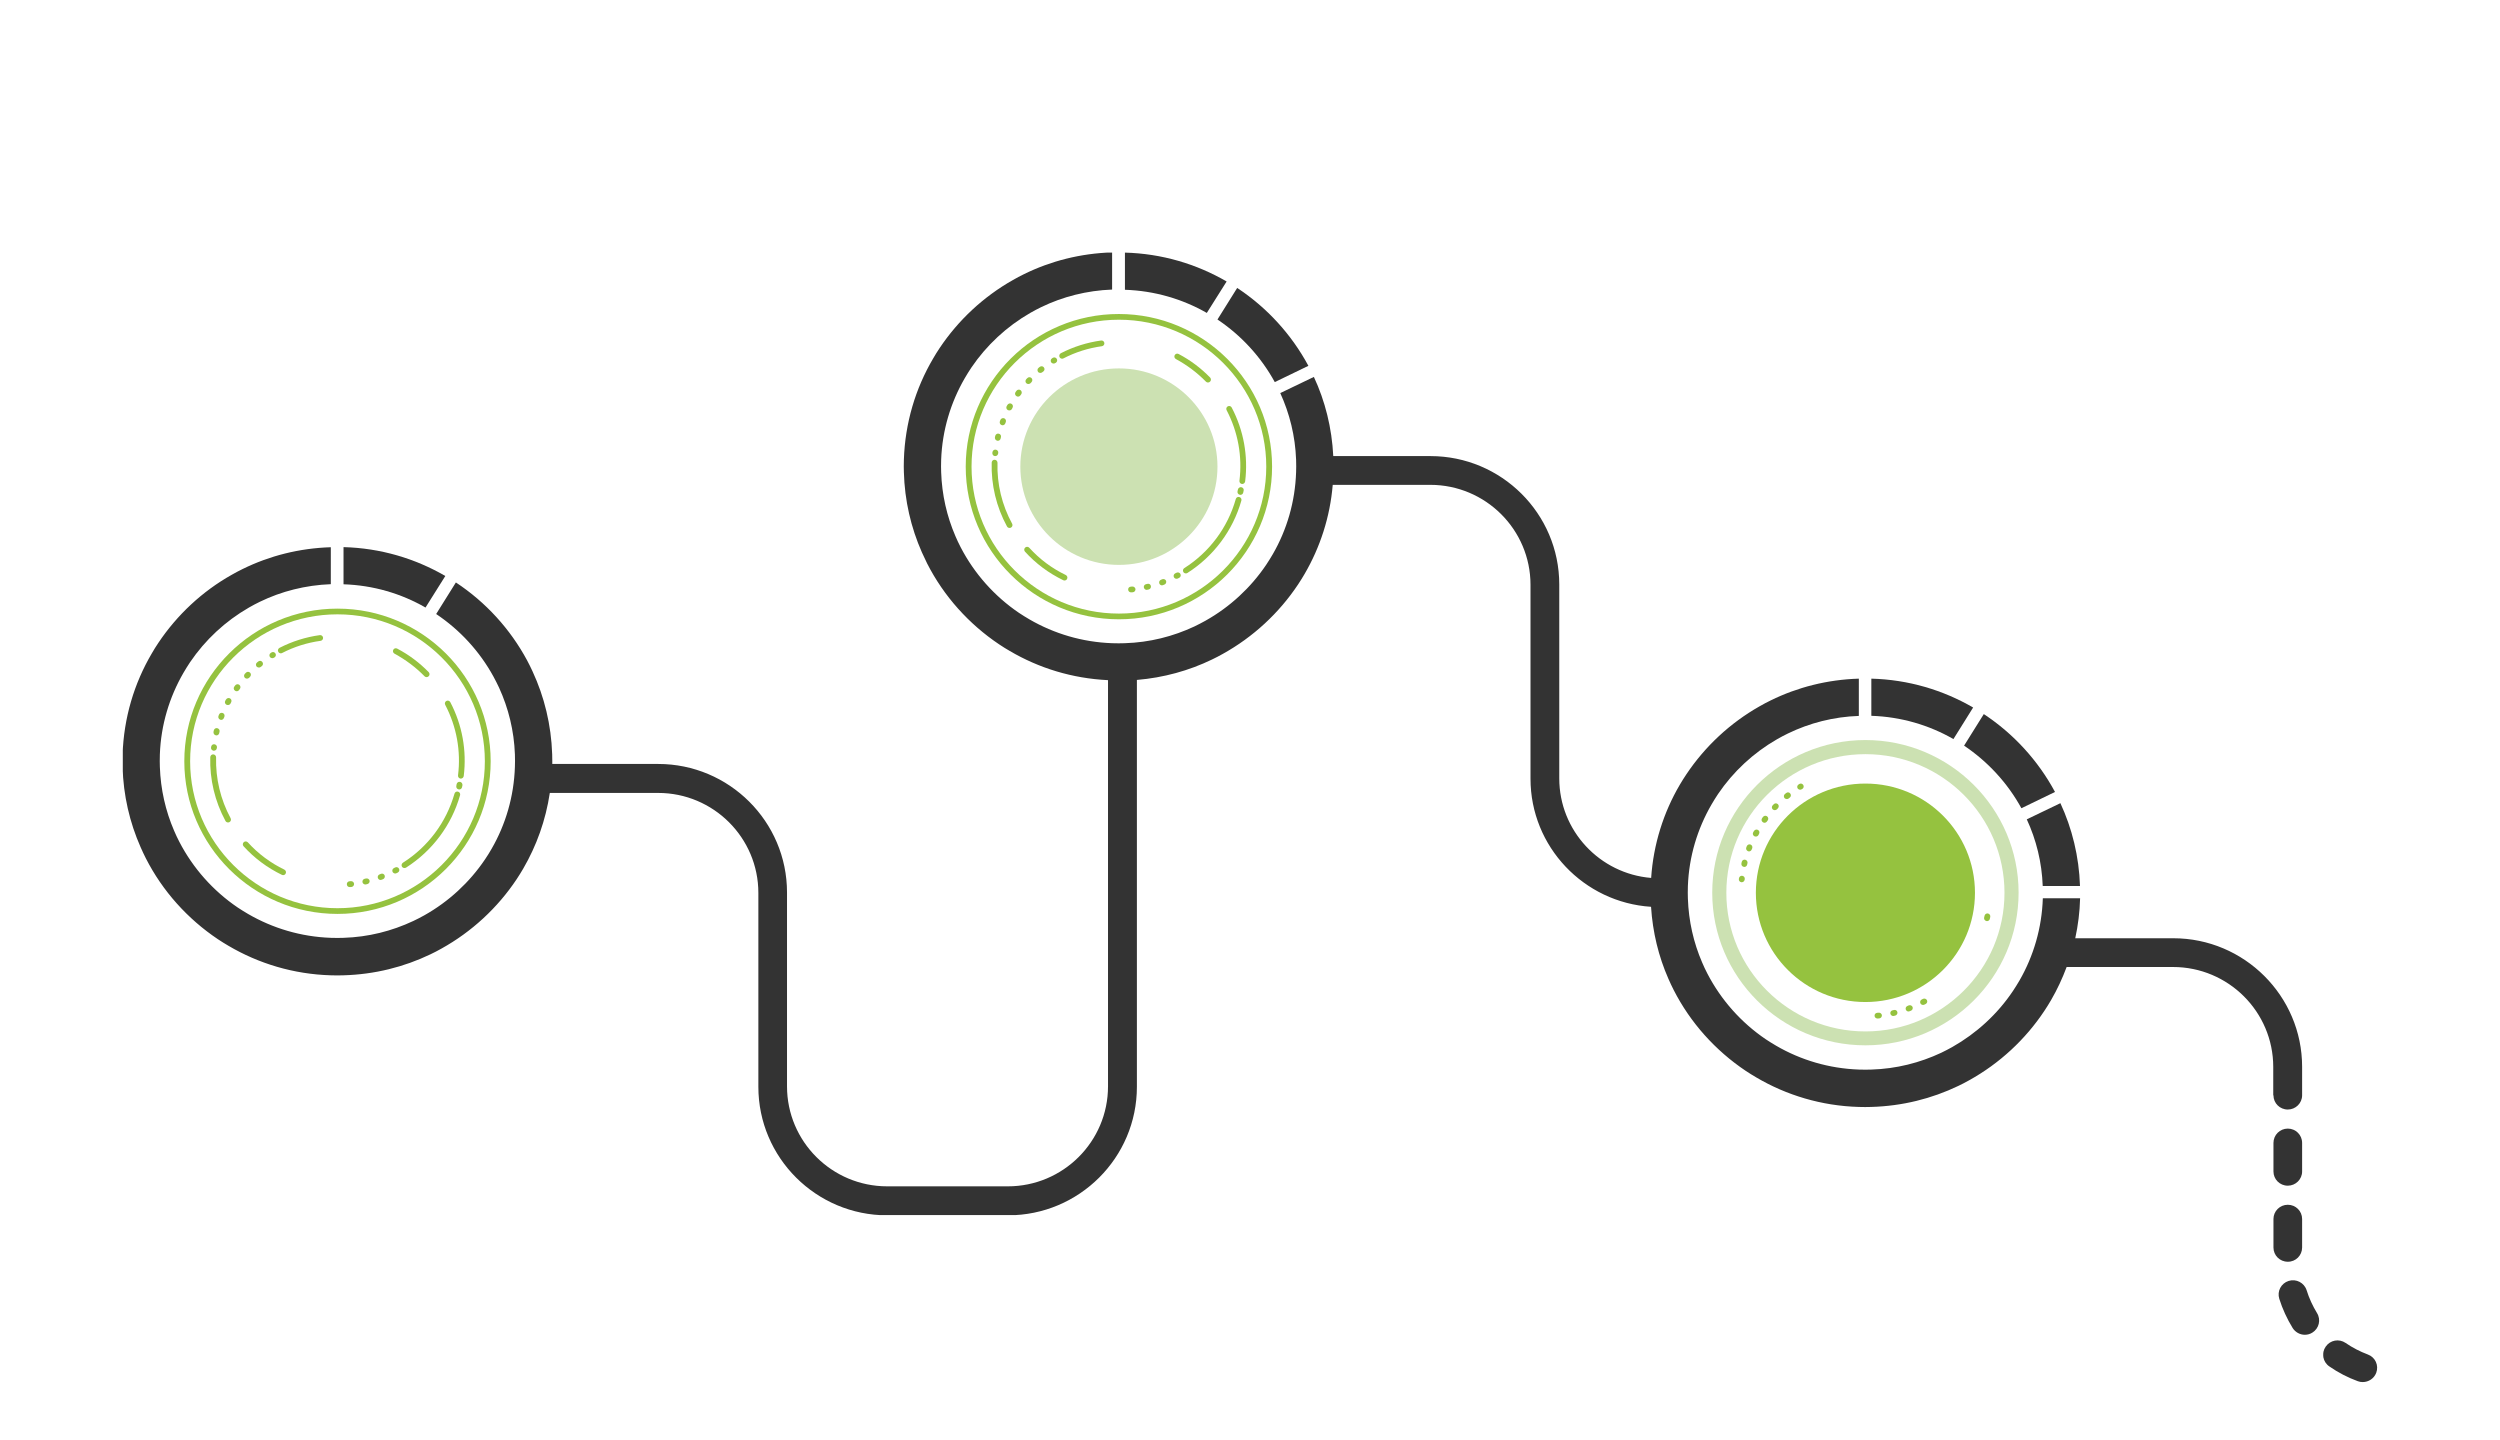 <?xml version="1.0" encoding="utf-8"?>
<!-- Generator: Adobe Illustrator 24.0.3, SVG Export Plug-In . SVG Version: 6.00 Build 0)  -->
<svg version="1.1" id="Layer_1" xmlns="http://www.w3.org/2000/svg" xmlns:xlink="http://www.w3.org/1999/xlink" x="0px" y="0px"
	 viewBox="0 0 232.08 133.65" style="enable-background:new 0 0 232.08 133.65;" xml:space="preserve">
<style type="text/css">
	.st0{clip-path:url(#SVGID_10_);}
	.st1{clip-path:url(#SVGID_12_);fill:#333333;}
	.st2{clip-path:url(#SVGID_14_);}
	.st3{clip-path:url(#SVGID_16_);enable-background:new    ;}
	.st4{clip-path:url(#SVGID_18_);}
	.st5{clip-path:url(#SVGID_20_);}
	.st6{clip-path:url(#SVGID_22_);fill:#333333;}
	.st7{clip-path:url(#SVGID_24_);}
	.st8{clip-path:url(#SVGID_26_);enable-background:new    ;}
	.st9{clip-path:url(#SVGID_28_);}
	.st10{clip-path:url(#SVGID_30_);}
	.st11{clip-path:url(#SVGID_32_);fill:#333333;}
	.st12{clip-path:url(#SVGID_34_);}
	.st13{clip-path:url(#SVGID_36_);fill:#333333;}
	.st14{clip-path:url(#SVGID_38_);}
	.st15{clip-path:url(#SVGID_40_);fill:#333333;}
	.st16{clip-path:url(#SVGID_42_);}
	.st17{clip-path:url(#SVGID_44_);fill:#333333;}
	.st18{clip-path:url(#SVGID_46_);}
	.st19{clip-path:url(#SVGID_48_);fill:#333333;}
	.st20{clip-path:url(#SVGID_50_);}
	.st21{clip-path:url(#SVGID_52_);fill:#333333;}
	.st22{clip-path:url(#SVGID_54_);}
	.st23{clip-path:url(#SVGID_56_);fill:#333333;}
	.st24{clip-path:url(#SVGID_58_);}
	.st25{clip-path:url(#SVGID_60_);fill:#333333;}
	.st26{clip-path:url(#SVGID_62_);}
	.st27{clip-path:url(#SVGID_64_);enable-background:new    ;}
	.st28{clip-path:url(#SVGID_66_);}
	.st29{clip-path:url(#SVGID_68_);}
	.st30{clip-path:url(#SVGID_70_);fill:#333333;}
	.st31{clip-path:url(#SVGID_72_);}
	.st32{clip-path:url(#SVGID_74_);fill:#95C23F;}
	.st33{clip-path:url(#SVGID_76_);}
	.st34{clip-path:url(#SVGID_78_);fill:#95C23F;}
	.st35{clip-path:url(#SVGID_80_);}
	.st36{clip-path:url(#SVGID_82_);fill:#95C23F;}
	.st37{clip-path:url(#SVGID_84_);}
	.st38{clip-path:url(#SVGID_86_);fill:#95C23F;}
	.st39{clip-path:url(#SVGID_88_);}
	.st40{clip-path:url(#SVGID_90_);fill:#95C23F;}
	.st41{clip-path:url(#SVGID_92_);}
	.st42{clip-path:url(#SVGID_94_);fill:#95C23F;}
	.st43{clip-path:url(#SVGID_96_);}
	.st44{clip-path:url(#SVGID_98_);fill:#95C23F;}
	.st45{clip-path:url(#SVGID_100_);}
	.st46{clip-path:url(#SVGID_102_);fill:#95C23F;}
	.st47{clip-path:url(#SVGID_104_);}
	.st48{clip-path:url(#SVGID_106_);fill:#95C23F;}
	.st49{clip-path:url(#SVGID_108_);}
	.st50{clip-path:url(#SVGID_110_);fill:#95C23F;}
	.st51{clip-path:url(#SVGID_112_);}
	.st52{clip-path:url(#SVGID_114_);fill:#95C23F;}
	.st53{clip-path:url(#SVGID_116_);}
	.st54{clip-path:url(#SVGID_118_);fill:#95C23F;}
	.st55{clip-path:url(#SVGID_120_);}
	.st56{clip-path:url(#SVGID_122_);fill:#95C23F;}
	.st57{clip-path:url(#SVGID_124_);}
	.st58{clip-path:url(#SVGID_126_);fill:#95C23F;}
	.st59{clip-path:url(#SVGID_128_);}
	.st60{clip-path:url(#SVGID_130_);fill:#95C23F;}
	.st61{clip-path:url(#SVGID_132_);}
	.st62{clip-path:url(#SVGID_134_);fill:#95C23F;}
	.st63{clip-path:url(#SVGID_136_);}
	.st64{clip-path:url(#SVGID_138_);fill:#95C23F;}
	.st65{clip-path:url(#SVGID_140_);}
	.st66{clip-path:url(#SVGID_142_);fill:#95C23F;}
	.st67{clip-path:url(#SVGID_144_);}
	.st68{clip-path:url(#SVGID_146_);fill:#95C23F;}
	.st69{clip-path:url(#SVGID_148_);}
	.st70{clip-path:url(#SVGID_150_);fill:#95C23F;}
	.st71{clip-path:url(#SVGID_152_);}
	.st72{clip-path:url(#SVGID_154_);fill:#95C23F;}
	.st73{clip-path:url(#SVGID_156_);}
	.st74{clip-path:url(#SVGID_158_);fill:#95C23F;}
	.st75{clip-path:url(#SVGID_160_);}
	.st76{clip-path:url(#SVGID_162_);fill:#95C23F;}
	.st77{clip-path:url(#SVGID_164_);}
	.st78{clip-path:url(#SVGID_166_);fill:#95C23F;}
	.st79{clip-path:url(#SVGID_168_);}
	.st80{clip-path:url(#SVGID_170_);fill:#95C23F;}
	.st81{clip-path:url(#SVGID_172_);}
	.st82{clip-path:url(#SVGID_174_);fill:#95C23F;}
	.st83{clip-path:url(#SVGID_176_);}
	.st84{clip-path:url(#SVGID_178_);fill:#95C23F;}
	.st85{clip-path:url(#SVGID_180_);}
	.st86{clip-path:url(#SVGID_182_);fill:#95C23F;}
	.st87{clip-path:url(#SVGID_184_);}
	.st88{clip-path:url(#SVGID_186_);fill:#95C23F;}
	.st89{clip-path:url(#SVGID_188_);}
	.st90{clip-path:url(#SVGID_190_);fill:#95C23F;}
	.st91{clip-path:url(#SVGID_192_);}
	.st92{clip-path:url(#SVGID_194_);fill:#95C23F;}
	.st93{clip-path:url(#SVGID_196_);}
	.st94{clip-path:url(#SVGID_198_);fill:#95C23F;}
	.st95{clip-path:url(#SVGID_200_);}
	.st96{clip-path:url(#SVGID_202_);fill:#95C23F;}
	.st97{clip-path:url(#SVGID_204_);}
	.st98{clip-path:url(#SVGID_206_);fill:#95C23F;}
	.st99{clip-path:url(#SVGID_208_);}
	.st100{clip-path:url(#SVGID_210_);fill:#95C23F;}
	.st101{clip-path:url(#SVGID_212_);}
	.st102{clip-path:url(#SVGID_214_);fill:#95C23F;}
	.st103{clip-path:url(#SVGID_216_);}
	.st104{clip-path:url(#SVGID_218_);fill:#95C23F;}
	.st105{clip-path:url(#SVGID_220_);}
	.st106{clip-path:url(#SVGID_222_);fill:#95C23F;}
	.st107{clip-path:url(#SVGID_224_);}
	.st108{clip-path:url(#SVGID_226_);fill:#95C23F;}
	.st109{clip-path:url(#SVGID_228_);}
	.st110{clip-path:url(#SVGID_230_);fill:#95C23F;}
	.st111{clip-path:url(#SVGID_232_);}
	.st112{clip-path:url(#SVGID_234_);fill:#CCE1B2;}
	.st113{clip-path:url(#SVGID_236_);}
	.st114{clip-path:url(#SVGID_238_);fill:#CCE1B2;}
	.st115{clip-path:url(#SVGID_240_);}
	.st116{clip-path:url(#SVGID_242_);fill:#95C23F;}
	.st117{clip-path:url(#SVGID_244_);}
	.st118{clip-path:url(#SVGID_246_);fill:#95C23F;}
	.st119{clip-path:url(#SVGID_248_);}
	.st120{clip-path:url(#SVGID_250_);fill:#95C23F;}
	.st121{clip-path:url(#SVGID_252_);}
	.st122{clip-path:url(#SVGID_254_);fill:#95C23F;}
	.st123{clip-path:url(#SVGID_256_);}
	.st124{clip-path:url(#SVGID_258_);fill:#95C23F;}
	.st125{clip-path:url(#SVGID_260_);}
	.st126{clip-path:url(#SVGID_262_);fill:#95C23F;}
	.st127{clip-path:url(#SVGID_264_);}
	.st128{clip-path:url(#SVGID_266_);fill:#95C23F;}
	.st129{clip-path:url(#SVGID_268_);}
	.st130{clip-path:url(#SVGID_270_);fill:#95C23F;}
	.st131{clip-path:url(#SVGID_272_);}
	.st132{clip-path:url(#SVGID_274_);fill:#95C23F;}
	.st133{clip-path:url(#SVGID_276_);}
	.st134{clip-path:url(#SVGID_278_);fill:#95C23F;}
	.st135{clip-path:url(#SVGID_280_);}
	.st136{clip-path:url(#SVGID_282_);fill:#95C23F;}
	.st137{clip-path:url(#SVGID_284_);}
	.st138{clip-path:url(#SVGID_286_);fill:#95C23F;}
	.st139{clip-path:url(#SVGID_288_);}
	.st140{clip-path:url(#SVGID_290_);fill:#95C23F;}
	.st141{clip-path:url(#SVGID_292_);}
	.st142{clip-path:url(#SVGID_294_);fill:#95C23F;}
</style>
<g>
	<g>
		<defs>
			<rect id="SVGID_1_" x="-607.51" y="-885.17" width="1440" height="1962"/>
		</defs>
		<clipPath id="SVGID_2_">
			<use xlink:href="#SVGID_1_"  style="overflow:visible;"/>
		</clipPath>
	</g>
</g>
<g>
	<g>
		<defs>
			<rect id="SVGID_3_" x="-607.51" y="-885.17" width="1440" height="1962"/>
		</defs>
		<clipPath id="SVGID_4_">
			<use xlink:href="#SVGID_3_"  style="overflow:visible;"/>
		</clipPath>
	</g>
</g>
<g>
	<g>
		<defs>
			<rect id="SVGID_5_" x="-607.51" y="-885.17" width="1440" height="1962"/>
		</defs>
		<clipPath id="SVGID_6_">
			<use xlink:href="#SVGID_5_"  style="overflow:visible;"/>
		</clipPath>
	</g>
</g>
<g>
	<g>
		<defs>
			<rect id="SVGID_7_" x="-607.51" y="-885.17" width="1440" height="1962"/>
		</defs>
		<clipPath id="SVGID_8_">
			<use xlink:href="#SVGID_7_"  style="overflow:visible;"/>
		</clipPath>
	</g>
</g>
<g>
	<defs>
		<path id="SVGID_9_" d="M212.38,104.77c-0.73,0-1.33,0.59-1.33,1.33v2.65c0,0.73,0.59,1.32,1.33,1.32c0.73,0,1.33-0.59,1.33-1.32
			v-2.65C213.71,105.36,213.12,104.77,212.38,104.77"/>
	</defs>
	<clipPath id="SVGID_10_">
		<use xlink:href="#SVGID_9_"  style="overflow:visible;"/>
	</clipPath>
	<g class="st0">
		<defs>
			<rect id="SVGID_11_" x="-999.6" y="-888.44" width="1440" height="1962"/>
		</defs>
		<clipPath id="SVGID_12_">
			<use xlink:href="#SVGID_11_"  style="overflow:visible;"/>
		</clipPath>
		<rect x="206.05" y="99.77" class="st1" width="12.66" height="15.3"/>
	</g>
</g>
<g>
	<defs>
		<rect id="SVGID_13_" x="11.4" y="23.45" width="202.32" height="89.35"/>
	</defs>
	<clipPath id="SVGID_14_">
		<use xlink:href="#SVGID_13_"  style="overflow:visible;"/>
	</clipPath>
	<g class="st2">
		<defs>
			<rect id="SVGID_15_" x="-999.6" y="-888.44" width="1440" height="1962"/>
		</defs>
		<clipPath id="SVGID_16_">
			<use xlink:href="#SVGID_15_"  style="overflow:visible;"/>
		</clipPath>
		<g class="st3">
			<g>
				<defs>
					<rect id="SVGID_17_" x="10.4" y="22.56" width="204" height="91"/>
				</defs>
				<clipPath id="SVGID_18_">
					<use xlink:href="#SVGID_17_"  style="overflow:visible;"/>
				</clipPath>
				<g class="st4">
					<defs>
						<path id="SVGID_19_" d="M211.05,101.68c0,0.73,0.59,1.32,1.33,1.32c0.73,0,1.33-0.59,1.33-1.32v-2.65
							c0-6.57-5.37-11.93-11.96-11.93h-9.1c0.26-1.2,0.42-2.44,0.45-3.71h-3.46c-0.09,2.76-0.86,5.36-2.16,7.62
							c-0.19,0.33-0.4,0.66-0.61,0.98c-1.44,2.15-3.38,3.93-5.64,5.21c-0.33,0.19-0.68,0.36-1.02,0.53
							c-1.98,0.93-4.17,1.49-6.48,1.56c-0.19,0.01-0.37,0.01-0.56,0.01c-0.2,0-0.4-0.01-0.6-0.01c-2.79-0.1-5.41-0.89-7.68-2.21
							c-0.33-0.19-0.66-0.4-0.98-0.61c-2.27-1.54-4.14-3.64-5.41-6.09c-0.18-0.34-0.34-0.69-0.49-1.04
							c-0.79-1.83-1.25-3.83-1.32-5.93c-0.01-0.17-0.01-0.35-0.01-0.53c0-0.21,0.01-0.42,0.01-0.62c0.1-2.75,0.89-5.32,2.19-7.57
							c0.19-0.33,0.4-0.66,0.61-0.98c1.41-2.08,3.28-3.82,5.47-5.08c0.33-0.19,0.67-0.37,1.02-0.54c2-0.97,4.23-1.55,6.58-1.63V63
							c-2.93,0.09-5.7,0.8-8.18,2.02c-0.35,0.17-0.69,0.35-1.02,0.54c-2.74,1.55-5.07,3.72-6.81,6.32
							c-0.21,0.32-0.42,0.64-0.61,0.97c-1.51,2.57-2.45,5.52-2.66,8.65c-4.77-0.39-8.53-4.38-8.53-9.24v-18
							c0-6.58-5.37-11.92-11.96-11.92h-9.02c-0.13-2.61-0.75-5.1-1.8-7.35l-3.12,1.5c0.87,1.9,1.39,3.99,1.47,6.19
							c0.01,0.21,0.01,0.42,0.01,0.62c0,0.18,0,0.35-0.01,0.53c-0.09,2.76-0.86,5.36-2.16,7.61c-0.19,0.33-0.4,0.66-0.61,0.98
							c-1.44,2.14-3.38,3.93-5.64,5.2c-0.33,0.19-0.68,0.36-1.02,0.53c-1.98,0.93-4.17,1.49-6.48,1.56
							c-0.18,0.01-0.37,0.01-0.56,0.01c-0.2,0-0.4-0.01-0.6-0.01c-2.79-0.1-5.4-0.89-7.68-2.21c-0.33-0.19-0.66-0.4-0.98-0.61
							c-2.27-1.54-4.14-3.64-5.41-6.09c-0.18-0.34-0.34-0.69-0.49-1.04c-0.79-1.83-1.25-3.83-1.32-5.93
							c-0.01-0.17-0.01-0.35-0.01-0.53c0-0.21,0.01-0.42,0.01-0.62c0.1-2.75,0.89-5.32,2.19-7.57c0.19-0.33,0.4-0.66,0.61-0.98
							c1.41-2.08,3.28-3.82,5.47-5.08c0.33-0.19,0.67-0.37,1.02-0.54c2-0.97,4.23-1.54,6.58-1.63v-3.45
							c-2.93,0.09-5.7,0.8-8.18,2.02c-0.35,0.17-0.69,0.35-1.02,0.54c-2.74,1.55-5.07,3.72-6.81,6.32
							c-0.21,0.32-0.42,0.64-0.61,0.98c-1.63,2.77-2.6,5.97-2.71,9.39c-0.01,0.21-0.01,0.42-0.01,0.62c0,0.18,0,0.35,0.01,0.53
							c0.07,2.64,0.66,5.15,1.67,7.44c0.16,0.35,0.32,0.7,0.49,1.04c1.55,3.04,3.87,5.62,6.69,7.51c0.32,0.21,0.64,0.42,0.98,0.61
							c2.7,1.59,5.8,2.55,9.12,2.71v37.71c0,5.12-4.17,9.28-9.3,9.28H82.36c-5.13,0-9.3-4.16-9.3-9.28v-18
							c0-6.58-5.37-11.93-11.96-11.93h-9.83c0-0.09,0-0.19,0-0.28c0-0.21,0-0.42-0.01-0.62c-0.09-2.74-0.73-5.34-1.82-7.69
							c-0.16-0.35-0.33-0.69-0.51-1.03c-1.57-2.92-3.85-5.41-6.61-7.23l-1.83,2.93c2.21,1.48,4.04,3.47,5.32,5.81
							c0.18,0.34,0.36,0.68,0.52,1.03c0.87,1.9,1.39,3.99,1.47,6.19c0.01,0.21,0.01,0.42,0.01,0.62c0,0.18,0,0.35-0.01,0.53
							c-0.09,2.76-0.86,5.36-2.16,7.61c-0.19,0.33-0.39,0.66-0.61,0.98c-1.44,2.14-3.38,3.93-5.64,5.2
							c-0.33,0.19-0.68,0.36-1.03,0.53c-1.98,0.93-4.17,1.49-6.48,1.56c-0.18,0.01-0.37,0.01-0.56,0.01c-0.2,0-0.4-0.01-0.6-0.01
							c-2.79-0.1-5.4-0.89-7.68-2.21c-0.33-0.19-0.66-0.4-0.98-0.61c-2.27-1.54-4.14-3.64-5.41-6.09c-0.18-0.34-0.34-0.69-0.49-1.04
							c-0.79-1.83-1.25-3.83-1.32-5.93c-0.01-0.17-0.01-0.35-0.01-0.53c0-0.21,0.01-0.42,0.01-0.62c0.1-2.75,0.89-5.32,2.19-7.57
							c0.19-0.33,0.4-0.66,0.61-0.98c1.41-2.08,3.28-3.82,5.47-5.08c0.33-0.19,0.67-0.37,1.02-0.54c2-0.97,4.23-1.54,6.58-1.63V50.8
							c-2.93,0.09-5.7,0.8-8.18,2.02c-0.35,0.17-0.69,0.35-1.02,0.54c-2.74,1.54-5.07,3.72-6.81,6.32
							c-0.21,0.32-0.42,0.64-0.61,0.98c-1.63,2.77-2.6,5.97-2.71,9.39c-0.01,0.21-0.01,0.42-0.01,0.62c0,0.18,0,0.35,0.01,0.53
							c0.07,2.64,0.66,5.15,1.67,7.44c0.15,0.35,0.32,0.7,0.49,1.04c1.55,3.04,3.87,5.62,6.69,7.51c0.32,0.21,0.65,0.42,0.98,0.61
							c2.8,1.65,6.05,2.64,9.51,2.74c0.2,0.01,0.4,0.01,0.6,0.01c0.19,0,0.37,0,0.56-0.01c2.89-0.08,5.62-0.77,8.08-1.95
							c0.35-0.17,0.69-0.34,1.02-0.53c2.81-1.56,5.21-3.78,6.98-6.44c0.21-0.32,0.42-0.65,0.61-0.98c1.24-2.13,2.09-4.5,2.47-7.03
							H61.1c5.13,0,9.3,4.16,9.3,9.28v18c0,6.58,5.37,11.93,11.96,11.93h11.22c6.6,0,11.96-5.35,11.96-11.93V63.12
							c2.48-0.21,4.83-0.86,6.96-1.89c0.35-0.17,0.69-0.34,1.02-0.53c2.81-1.56,5.21-3.78,6.98-6.44c0.21-0.32,0.42-0.65,0.61-0.98
							c1.44-2.47,2.36-5.28,2.61-8.27h9.06c5.13,0,9.3,4.16,9.3,9.28v18c0,6.32,4.96,11.49,11.19,11.89
							c0.15,2.36,0.7,4.61,1.61,6.68c0.15,0.35,0.32,0.7,0.49,1.04c1.55,3.04,3.87,5.62,6.69,7.51c0.32,0.21,0.65,0.42,0.98,0.61
							c2.8,1.65,6.05,2.64,9.51,2.74c0.2,0.01,0.4,0.01,0.6,0.01c0.19,0,0.37,0,0.56-0.01c2.89-0.08,5.62-0.77,8.08-1.95
							c0.35-0.17,0.69-0.34,1.02-0.53c2.81-1.56,5.21-3.78,6.98-6.45c0.21-0.32,0.42-0.65,0.61-0.98c0.57-0.98,1.05-2.01,1.45-3.08
							h9.88c5.13,0,9.3,4.16,9.3,9.28V101.68z"/>
					</defs>
					<clipPath id="SVGID_20_">
						<use xlink:href="#SVGID_19_"  style="overflow:visible;"/>
					</clipPath>
					<g class="st5">
						<defs>
							<rect id="SVGID_21_" x="11.4" y="22.56" width="203" height="91"/>
						</defs>
						<clipPath id="SVGID_22_">
							<use xlink:href="#SVGID_21_"  style="overflow:visible;"/>
						</clipPath>
						<rect x="6.4" y="18.45" class="st6" width="212.32" height="99.35"/>
					</g>
				</g>
			</g>
		</g>
	</g>
</g>
<g>
	<defs>
		<rect id="SVGID_23_" x="215.67" y="124.43" width="5.01" height="3.87"/>
	</defs>
	<clipPath id="SVGID_24_">
		<use xlink:href="#SVGID_23_"  style="overflow:visible;"/>
	</clipPath>
	<g class="st7">
		<defs>
			<rect id="SVGID_25_" x="-999.6" y="-888.44" width="1440" height="1962"/>
		</defs>
		<clipPath id="SVGID_26_">
			<use xlink:href="#SVGID_25_"  style="overflow:visible;"/>
		</clipPath>
		<g class="st8">
			<g>
				<defs>
					<rect id="SVGID_27_" x="215.4" y="123.56" width="6" height="5"/>
				</defs>
				<clipPath id="SVGID_28_">
					<use xlink:href="#SVGID_27_"  style="overflow:visible;"/>
				</clipPath>
				<g class="st9">
					<defs>
						<path id="SVGID_29_" d="M219.81,125.74c-0.72-0.27-1.42-0.63-2.06-1.07c-0.61-0.42-1.43-0.27-1.85,0.34
							c-0.42,0.6-0.27,1.43,0.34,1.84c0.82,0.57,1.71,1.03,2.64,1.37c0.15,0.06,0.31,0.08,0.46,0.08c0.54,0,1.05-0.33,1.25-0.86
							C220.85,126.75,220.5,125.99,219.81,125.74"/>
					</defs>
					<clipPath id="SVGID_30_">
						<use xlink:href="#SVGID_29_"  style="overflow:visible;"/>
					</clipPath>
					<g class="st10">
						<defs>
							<rect id="SVGID_31_" x="215.4" y="123.56" width="6" height="5"/>
						</defs>
						<clipPath id="SVGID_32_">
							<use xlink:href="#SVGID_31_"  style="overflow:visible;"/>
						</clipPath>
						<rect x="210.67" y="119.43" class="st11" width="15.01" height="13.87"/>
					</g>
				</g>
			</g>
		</g>
	</g>
</g>
<g>
	<defs>
		<path id="SVGID_33_" d="M213.71,115.81v-2.65c0-0.73-0.59-1.32-1.33-1.32c-0.73,0-1.33,0.59-1.33,1.32v2.65
			c0,0.73,0.59,1.32,1.33,1.32C213.12,117.14,213.71,116.54,213.71,115.81"/>
	</defs>
	<clipPath id="SVGID_34_">
		<use xlink:href="#SVGID_33_"  style="overflow:visible;"/>
	</clipPath>
	<g class="st12">
		<defs>
			<rect id="SVGID_35_" x="-999.6" y="-888.44" width="1440" height="1962"/>
		</defs>
		<clipPath id="SVGID_36_">
			<use xlink:href="#SVGID_35_"  style="overflow:visible;"/>
		</clipPath>
		<rect x="206.05" y="106.84" class="st13" width="12.66" height="15.3"/>
	</g>
</g>
<g>
	<defs>
		<path id="SVGID_37_" d="M214.13,119.78c-0.22-0.7-0.97-1.09-1.67-0.87c-0.7,0.22-1.09,0.96-0.87,1.66
			c0.3,0.95,0.72,1.86,1.24,2.71c0.25,0.4,0.69,0.63,1.13,0.63c0.24,0,0.48-0.06,0.7-0.2c0.62-0.38,0.82-1.2,0.43-1.82
			C214.69,121.23,214.36,120.52,214.13,119.78"/>
	</defs>
	<clipPath id="SVGID_38_">
		<use xlink:href="#SVGID_37_"  style="overflow:visible;"/>
	</clipPath>
	<g class="st14">
		<defs>
			<rect id="SVGID_39_" x="-999.6" y="-888.44" width="1440" height="1962"/>
		</defs>
		<clipPath id="SVGID_40_">
			<use xlink:href="#SVGID_39_"  style="overflow:visible;"/>
		</clipPath>
		<rect x="206.54" y="113.85" class="st15" width="13.76" height="15.05"/>
	</g>
</g>
<g>
	<defs>
		<path id="SVGID_41_" d="M41.34,53.47c-2.79-1.62-6.01-2.59-9.45-2.68v3.45c2.76,0.09,5.36,0.86,7.61,2.16L41.34,53.47z"/>
	</defs>
	<clipPath id="SVGID_42_">
		<use xlink:href="#SVGID_41_"  style="overflow:visible;"/>
	</clipPath>
	<g class="st16">
		<defs>
			<rect id="SVGID_43_" x="-999.6" y="-888.44" width="1440" height="1962"/>
		</defs>
		<clipPath id="SVGID_44_">
			<use xlink:href="#SVGID_43_"  style="overflow:visible;"/>
		</clipPath>
		<rect x="26.89" y="45.8" class="st17" width="19.45" height="15.61"/>
	</g>
</g>
<g>
	<defs>
		<path id="SVGID_45_" d="M189.63,82.25h3.46c-0.09-2.74-0.73-5.34-1.82-7.69l-3.12,1.5C189.03,77.96,189.55,80.05,189.63,82.25"/>
	</defs>
	<clipPath id="SVGID_46_">
		<use xlink:href="#SVGID_45_"  style="overflow:visible;"/>
	</clipPath>
	<g class="st18">
		<defs>
			<rect id="SVGID_47_" x="-999.6" y="-888.44" width="1440" height="1962"/>
		</defs>
		<clipPath id="SVGID_48_">
			<use xlink:href="#SVGID_47_"  style="overflow:visible;"/>
		</clipPath>
		<rect x="183.16" y="69.55" class="st19" width="14.94" height="17.69"/>
	</g>
</g>
<g>
	<defs>
		<path id="SVGID_49_" d="M187.65,75.03l3.12-1.51c-1.57-2.92-3.85-5.41-6.61-7.23l-1.83,2.93
			C184.53,70.7,186.37,72.69,187.65,75.03"/>
	</defs>
	<clipPath id="SVGID_50_">
		<use xlink:href="#SVGID_49_"  style="overflow:visible;"/>
	</clipPath>
	<g class="st20">
		<defs>
			<rect id="SVGID_51_" x="-999.6" y="-888.44" width="1440" height="1962"/>
		</defs>
		<clipPath id="SVGID_52_">
			<use xlink:href="#SVGID_51_"  style="overflow:visible;"/>
		</clipPath>
		<rect x="177.32" y="61.29" class="st21" width="18.44" height="18.74"/>
	</g>
</g>
<g>
	<defs>
		<path id="SVGID_53_" d="M183.17,65.68c-2.79-1.62-6.01-2.59-9.45-2.68v3.45c2.76,0.09,5.36,0.86,7.62,2.16L183.17,65.68z"/>
	</defs>
	<clipPath id="SVGID_54_">
		<use xlink:href="#SVGID_53_"  style="overflow:visible;"/>
	</clipPath>
	<g class="st22">
		<defs>
			<rect id="SVGID_55_" x="-999.6" y="-888.44" width="1440" height="1962"/>
		</defs>
		<clipPath id="SVGID_56_">
			<use xlink:href="#SVGID_55_"  style="overflow:visible;"/>
		</clipPath>
		<rect x="168.73" y="58" class="st23" width="19.45" height="15.61"/>
	</g>
</g>
<g>
	<defs>
		<path id="SVGID_57_" d="M118.34,35.47l3.12-1.51c-1.57-2.92-3.85-5.41-6.61-7.23l-1.83,2.93
			C115.23,31.14,117.06,33.13,118.34,35.47"/>
	</defs>
	<clipPath id="SVGID_58_">
		<use xlink:href="#SVGID_57_"  style="overflow:visible;"/>
	</clipPath>
	<g class="st24">
		<defs>
			<rect id="SVGID_59_" x="-999.6" y="-888.44" width="1440" height="1962"/>
		</defs>
		<clipPath id="SVGID_60_">
			<use xlink:href="#SVGID_59_"  style="overflow:visible;"/>
		</clipPath>
		<rect x="108.02" y="21.73" class="st25" width="18.44" height="18.74"/>
	</g>
</g>
<g>
	<defs>
		<rect id="SVGID_61_" x="104.43" y="23.44" width="9.45" height="5.61"/>
	</defs>
	<clipPath id="SVGID_62_">
		<use xlink:href="#SVGID_61_"  style="overflow:visible;"/>
	</clipPath>
	<g class="st26">
		<defs>
			<rect id="SVGID_63_" x="-999.6" y="-888.44" width="1440" height="1962"/>
		</defs>
		<clipPath id="SVGID_64_">
			<use xlink:href="#SVGID_63_"  style="overflow:visible;"/>
		</clipPath>
		<g class="st27">
			<g>
				<defs>
					<rect id="SVGID_65_" x="104.4" y="22.56" width="10" height="7"/>
				</defs>
				<clipPath id="SVGID_66_">
					<use xlink:href="#SVGID_65_"  style="overflow:visible;"/>
				</clipPath>
				<g class="st28">
					<defs>
						<path id="SVGID_67_" d="M113.87,26.13c-2.79-1.62-6.01-2.59-9.45-2.68v3.45c2.76,0.09,5.36,0.86,7.61,2.15L113.87,26.13z"/>
					</defs>
					<clipPath id="SVGID_68_">
						<use xlink:href="#SVGID_67_"  style="overflow:visible;"/>
					</clipPath>
					<g class="st29">
						<defs>
							<rect id="SVGID_69_" x="104.4" y="22.56" width="10" height="7"/>
						</defs>
						<clipPath id="SVGID_70_">
							<use xlink:href="#SVGID_69_"  style="overflow:visible;"/>
						</clipPath>
						<rect x="99.43" y="18.44" class="st30" width="19.45" height="15.61"/>
					</g>
				</g>
			</g>
		</g>
	</g>
</g>
<g>
	<defs>
		<path id="SVGID_71_" d="M17.11,70.67c0,7.82,6.38,14.17,14.22,14.17s14.22-6.36,14.22-14.17c0-7.82-6.38-14.17-14.22-14.17
			S17.11,62.85,17.11,70.67 M31.33,57.03c7.54,0,13.68,6.12,13.68,13.64c0,7.52-6.14,13.64-13.68,13.64
			c-7.54,0-13.68-6.12-13.68-13.64C17.65,63.15,23.79,57.03,31.33,57.03"/>
	</defs>
	<clipPath id="SVGID_72_">
		<use xlink:href="#SVGID_71_"  style="overflow:visible;"/>
	</clipPath>
	<g class="st31">
		<defs>
			<rect id="SVGID_73_" x="-999.6" y="-888.44" width="1440" height="1962"/>
		</defs>
		<clipPath id="SVGID_74_">
			<use xlink:href="#SVGID_73_"  style="overflow:visible;"/>
		</clipPath>
		<rect x="12.11" y="51.49" class="st32" width="38.44" height="38.35"/>
	</g>
</g>
<g>
	<defs>
		<path id="SVGID_75_" d="M26.07,60.65c0.04,0,0.08-0.01,0.12-0.03c1.12-0.58,2.33-0.96,3.57-1.13c0.15-0.02,0.25-0.16,0.23-0.3
			c-0.02-0.15-0.16-0.25-0.3-0.23c-1.31,0.18-2.57,0.58-3.74,1.18c-0.13,0.07-0.19,0.23-0.12,0.36
			C25.88,60.6,25.97,60.65,26.07,60.65"/>
	</defs>
	<clipPath id="SVGID_76_">
		<use xlink:href="#SVGID_75_"  style="overflow:visible;"/>
	</clipPath>
	<g class="st33">
		<defs>
			<rect id="SVGID_77_" x="-999.6" y="-888.44" width="1440" height="1962"/>
		</defs>
		<clipPath id="SVGID_78_">
			<use xlink:href="#SVGID_77_"  style="overflow:visible;"/>
		</clipPath>
		<rect x="20.8" y="53.96" class="st34" width="14.2" height="11.69"/>
	</g>
</g>
<g>
	<defs>
		<path id="SVGID_79_" d="M19.83,69.69c0.01,0,0.02,0,0.03,0c0.14,0,0.25-0.1,0.27-0.24l0.01-0.06c0.02-0.15-0.09-0.28-0.24-0.3
			c-0.15-0.02-0.28,0.09-0.3,0.24l-0.01,0.07C19.57,69.54,19.68,69.67,19.83,69.69"/>
	</defs>
	<clipPath id="SVGID_80_">
		<use xlink:href="#SVGID_79_"  style="overflow:visible;"/>
	</clipPath>
	<g class="st35">
		<defs>
			<rect id="SVGID_81_" x="-999.6" y="-888.44" width="1440" height="1962"/>
		</defs>
		<clipPath id="SVGID_82_">
			<use xlink:href="#SVGID_81_"  style="overflow:visible;"/>
		</clipPath>
		<rect x="14.58" y="64.09" class="st36" width="10.55" height="10.6"/>
	</g>
</g>
<g>
	<defs>
		<path id="SVGID_83_" d="M20.03,68.26c0.02,0,0.04,0.01,0.06,0.01c0.12,0,0.23-0.08,0.26-0.21c0.01-0.04,0.02-0.09,0.03-0.13
			c0.04-0.14-0.05-0.29-0.2-0.33c-0.15-0.04-0.29,0.05-0.33,0.2c-0.01,0.05-0.02,0.09-0.03,0.14C19.8,68.09,19.89,68.23,20.03,68.26
			"/>
	</defs>
	<clipPath id="SVGID_84_">
		<use xlink:href="#SVGID_83_"  style="overflow:visible;"/>
	</clipPath>
	<g class="st37">
		<defs>
			<rect id="SVGID_85_" x="-999.6" y="-888.44" width="1440" height="1962"/>
		</defs>
		<clipPath id="SVGID_86_">
			<use xlink:href="#SVGID_85_"  style="overflow:visible;"/>
		</clipPath>
		<rect x="14.83" y="62.6" class="st38" width="10.57" height="10.67"/>
	</g>
</g>
<g>
	<defs>
		<path id="SVGID_87_" d="M22.93,63c0.07,0,0.14-0.03,0.2-0.08c0.03-0.03,0.06-0.06,0.09-0.1c0.1-0.11,0.1-0.28-0.01-0.38
			c-0.11-0.1-0.28-0.1-0.38,0.01c-0.03,0.03-0.07,0.07-0.1,0.1c-0.1,0.11-0.1,0.28,0.01,0.38C22.8,62.98,22.86,63,22.93,63"/>
	</defs>
	<clipPath id="SVGID_88_">
		<use xlink:href="#SVGID_87_"  style="overflow:visible;"/>
	</clipPath>
	<g class="st39">
		<defs>
			<rect id="SVGID_89_" x="-999.6" y="-888.44" width="1440" height="1962"/>
		</defs>
		<clipPath id="SVGID_90_">
			<use xlink:href="#SVGID_89_"  style="overflow:visible;"/>
		</clipPath>
		<rect x="17.66" y="57.37" class="st40" width="10.63" height="10.64"/>
	</g>
</g>
<g>
	<defs>
		<path id="SVGID_91_" d="M21.97,64.17c0.08,0,0.17-0.04,0.22-0.11c0.03-0.04,0.05-0.07,0.08-0.11c0.09-0.12,0.06-0.29-0.06-0.38
			c-0.12-0.09-0.29-0.06-0.38,0.06l-0.08,0.11c-0.09,0.12-0.06,0.29,0.06,0.37C21.86,64.15,21.91,64.17,21.97,64.17"/>
	</defs>
	<clipPath id="SVGID_92_">
		<use xlink:href="#SVGID_91_"  style="overflow:visible;"/>
	</clipPath>
	<g class="st41">
		<defs>
			<rect id="SVGID_93_" x="-999.6" y="-888.44" width="1440" height="1962"/>
		</defs>
		<clipPath id="SVGID_94_">
			<use xlink:href="#SVGID_93_"  style="overflow:visible;"/>
		</clipPath>
		<rect x="16.7" y="58.52" class="st42" width="10.62" height="10.65"/>
	</g>
</g>
<g>
	<defs>
		<path id="SVGID_95_" d="M24.04,61.97c0.06,0,0.12-0.02,0.17-0.06c0.03-0.03,0.07-0.06,0.1-0.08c0.12-0.09,0.14-0.26,0.04-0.38
			c-0.09-0.12-0.26-0.14-0.38-0.04c-0.04,0.03-0.07,0.06-0.11,0.09c-0.12,0.09-0.13,0.26-0.04,0.38
			C23.89,61.94,23.96,61.97,24.04,61.97"/>
	</defs>
	<clipPath id="SVGID_96_">
		<use xlink:href="#SVGID_95_"  style="overflow:visible;"/>
	</clipPath>
	<g class="st43">
		<defs>
			<rect id="SVGID_97_" x="-999.6" y="-888.44" width="1440" height="1962"/>
		</defs>
		<clipPath id="SVGID_98_">
			<use xlink:href="#SVGID_97_"  style="overflow:visible;"/>
		</clipPath>
		<rect x="18.77" y="56.35" class="st44" width="10.65" height="10.62"/>
	</g>
</g>
<g>
	<defs>
		<path id="SVGID_99_" d="M21.16,65.45c0.1,0,0.19-0.05,0.24-0.14c0.02-0.04,0.04-0.08,0.06-0.12c0.07-0.13,0.02-0.29-0.11-0.36
			c-0.13-0.07-0.29-0.02-0.37,0.11c-0.02,0.04-0.05,0.08-0.07,0.12c-0.07,0.13-0.02,0.29,0.11,0.36
			C21.07,65.44,21.12,65.45,21.16,65.45"/>
	</defs>
	<clipPath id="SVGID_100_">
		<use xlink:href="#SVGID_99_"  style="overflow:visible;"/>
	</clipPath>
	<g class="st45">
		<defs>
			<rect id="SVGID_101_" x="-999.6" y="-888.44" width="1440" height="1962"/>
		</defs>
		<clipPath id="SVGID_102_">
			<use xlink:href="#SVGID_101_"  style="overflow:visible;"/>
		</clipPath>
		<rect x="15.89" y="59.79" class="st46" width="10.6" height="10.66"/>
	</g>
</g>
<g>
	<defs>
		<path id="SVGID_103_" d="M20.44,66.81c0.03,0.01,0.06,0.02,0.09,0.02c0.11,0,0.21-0.07,0.25-0.17c0.02-0.04,0.03-0.08,0.05-0.12
			c0.05-0.14-0.01-0.3-0.15-0.35c-0.14-0.05-0.3,0.01-0.35,0.15c-0.02,0.05-0.03,0.09-0.05,0.13C20.23,66.6,20.3,66.75,20.44,66.81"
			/>
	</defs>
	<clipPath id="SVGID_104_">
		<use xlink:href="#SVGID_103_"  style="overflow:visible;"/>
	</clipPath>
	<g class="st47">
		<defs>
			<rect id="SVGID_105_" x="-999.6" y="-888.44" width="1440" height="1962"/>
		</defs>
		<clipPath id="SVGID_106_">
			<use xlink:href="#SVGID_105_"  style="overflow:visible;"/>
		</clipPath>
		<rect x="15.27" y="61.16" class="st48" width="10.59" height="10.67"/>
	</g>
</g>
<g>
	<defs>
		<path id="SVGID_107_" d="M25.28,61.1c0.05,0,0.1-0.01,0.14-0.04l0.06-0.03c0.13-0.08,0.17-0.24,0.09-0.37
			c-0.08-0.13-0.24-0.17-0.37-0.09l-0.06,0.04c-0.13,0.08-0.17,0.24-0.09,0.37C25.1,61.05,25.19,61.1,25.28,61.1"/>
	</defs>
	<clipPath id="SVGID_108_">
		<use xlink:href="#SVGID_107_"  style="overflow:visible;"/>
	</clipPath>
	<g class="st49">
		<defs>
			<rect id="SVGID_109_" x="-999.6" y="-888.44" width="1440" height="1962"/>
		</defs>
		<clipPath id="SVGID_110_">
			<use xlink:href="#SVGID_109_"  style="overflow:visible;"/>
		</clipPath>
		<rect x="20.01" y="55.53" class="st50" width="10.6" height="10.57"/>
	</g>
</g>
<g>
	<defs>
		<path id="SVGID_111_" d="M20.06,70.31c0-0.15-0.11-0.27-0.26-0.28c-0.15-0.01-0.27,0.11-0.28,0.26c-0.06,2.06,0.43,4.11,1.41,5.92
			c0.05,0.09,0.14,0.14,0.24,0.14c0.04,0,0.09-0.01,0.13-0.03c0.13-0.07,0.18-0.23,0.11-0.36C20.47,74.22,20.01,72.27,20.06,70.31"
			/>
	</defs>
	<clipPath id="SVGID_112_">
		<use xlink:href="#SVGID_111_"  style="overflow:visible;"/>
	</clipPath>
	<g class="st51">
		<defs>
			<rect id="SVGID_113_" x="-999.6" y="-888.44" width="1440" height="1962"/>
		</defs>
		<clipPath id="SVGID_114_">
			<use xlink:href="#SVGID_113_"  style="overflow:visible;"/>
		</clipPath>
		<rect x="14.52" y="65.03" class="st52" width="11.92" height="16.33"/>
	</g>
</g>
<g>
	<defs>
		<path id="SVGID_115_" d="M26.16,81.21c0.04,0.02,0.08,0.03,0.12,0.03c0.1,0,0.2-0.05,0.24-0.15c0.07-0.13,0.01-0.29-0.12-0.36
			c-1.28-0.62-2.43-1.47-3.39-2.53c-0.1-0.11-0.27-0.12-0.38-0.02c-0.11,0.1-0.12,0.27-0.02,0.38
			C23.62,79.67,24.82,80.56,26.16,81.21"/>
	</defs>
	<clipPath id="SVGID_116_">
		<use xlink:href="#SVGID_115_"  style="overflow:visible;"/>
	</clipPath>
	<g class="st53">
		<defs>
			<rect id="SVGID_117_" x="-999.6" y="-888.44" width="1440" height="1962"/>
		</defs>
		<clipPath id="SVGID_118_">
			<use xlink:href="#SVGID_117_"  style="overflow:visible;"/>
		</clipPath>
		<rect x="17.54" y="73.11" class="st54" width="14.01" height="13.13"/>
	</g>
</g>
<g>
	<defs>
		<path id="SVGID_119_" d="M36.69,81.09c0.04,0,0.09-0.01,0.12-0.03c0.04-0.02,0.08-0.04,0.12-0.06c0.13-0.07,0.18-0.23,0.11-0.36
			c-0.07-0.13-0.23-0.18-0.36-0.11l-0.12,0.06c-0.13,0.07-0.18,0.23-0.11,0.36C36.5,81.03,36.59,81.09,36.69,81.09"/>
	</defs>
	<clipPath id="SVGID_120_">
		<use xlink:href="#SVGID_119_"  style="overflow:visible;"/>
	</clipPath>
	<g class="st55">
		<defs>
			<rect id="SVGID_121_" x="-999.6" y="-888.44" width="1440" height="1962"/>
		</defs>
		<clipPath id="SVGID_122_">
			<use xlink:href="#SVGID_121_"  style="overflow:visible;"/>
		</clipPath>
		<rect x="31.42" y="75.48" class="st56" width="10.66" height="10.6"/>
	</g>
</g>
<g>
	<defs>
		<path id="SVGID_123_" d="M33.92,82.11c0.02,0,0.04,0,0.06-0.01c0.05-0.01,0.09-0.02,0.13-0.03c0.14-0.04,0.23-0.18,0.2-0.32
			c-0.03-0.14-0.18-0.23-0.33-0.2c-0.04,0.01-0.09,0.02-0.13,0.03c-0.14,0.03-0.23,0.18-0.2,0.32
			C33.68,82.02,33.79,82.11,33.92,82.11"/>
	</defs>
	<clipPath id="SVGID_124_">
		<use xlink:href="#SVGID_123_"  style="overflow:visible;"/>
	</clipPath>
	<g class="st57">
		<defs>
			<rect id="SVGID_125_" x="-999.6" y="-888.44" width="1440" height="1962"/>
		</defs>
		<clipPath id="SVGID_126_">
			<use xlink:href="#SVGID_125_"  style="overflow:visible;"/>
		</clipPath>
		<rect x="28.65" y="76.54" class="st58" width="10.67" height="10.57"/>
	</g>
</g>
<g>
	<defs>
		<path id="SVGID_127_" d="M32.46,82.35c0.01,0,0.02,0,0.03,0c0.05,0,0.09-0.01,0.14-0.01c0.15-0.02,0.25-0.15,0.24-0.3
			c-0.02-0.15-0.15-0.25-0.3-0.24c-0.04,0-0.09,0.01-0.13,0.01c-0.15,0.01-0.26,0.15-0.24,0.29C32.2,82.24,32.32,82.35,32.46,82.35"
			/>
	</defs>
	<clipPath id="SVGID_128_">
		<use xlink:href="#SVGID_127_"  style="overflow:visible;"/>
	</clipPath>
	<g class="st59">
		<defs>
			<rect id="SVGID_129_" x="-999.6" y="-888.44" width="1440" height="1962"/>
		</defs>
		<clipPath id="SVGID_130_">
			<use xlink:href="#SVGID_129_"  style="overflow:visible;"/>
		</clipPath>
		<rect x="27.19" y="76.8" class="st60" width="10.67" height="10.55"/>
	</g>
</g>
<g>
	<defs>
		<path id="SVGID_131_" d="M35.33,81.69c0.03,0,0.06-0.01,0.09-0.02c0.04-0.02,0.09-0.03,0.13-0.05c0.14-0.05,0.21-0.21,0.16-0.35
			c-0.05-0.14-0.21-0.21-0.35-0.15c-0.04,0.02-0.08,0.03-0.12,0.05c-0.14,0.05-0.21,0.21-0.16,0.34
			C35.12,81.62,35.22,81.69,35.33,81.69"/>
	</defs>
	<clipPath id="SVGID_132_">
		<use xlink:href="#SVGID_131_"  style="overflow:visible;"/>
	</clipPath>
	<g class="st61">
		<defs>
			<rect id="SVGID_133_" x="-999.6" y="-888.44" width="1440" height="1962"/>
		</defs>
		<clipPath id="SVGID_134_">
			<use xlink:href="#SVGID_133_"  style="overflow:visible;"/>
		</clipPath>
		<rect x="30.07" y="76.1" class="st62" width="10.66" height="10.58"/>
	</g>
</g>
<g>
	<defs>
		<path id="SVGID_135_" d="M37.4,80.09c-0.12,0.08-0.16,0.25-0.08,0.37c0.05,0.08,0.14,0.12,0.23,0.12c0.05,0,0.1-0.01,0.15-0.04
			c2.44-1.56,4.22-3.94,5.01-6.72c0.04-0.14-0.04-0.29-0.19-0.33c-0.14-0.04-0.29,0.04-0.33,0.19
			C41.43,76.33,39.74,78.61,37.4,80.09"/>
	</defs>
	<clipPath id="SVGID_136_">
		<use xlink:href="#SVGID_135_"  style="overflow:visible;"/>
	</clipPath>
	<g class="st63">
		<defs>
			<rect id="SVGID_137_" x="-999.6" y="-888.44" width="1440" height="1962"/>
		</defs>
		<clipPath id="SVGID_138_">
			<use xlink:href="#SVGID_137_"  style="overflow:visible;"/>
		</clipPath>
		<rect x="32.28" y="68.48" class="st64" width="15.43" height="17.1"/>
	</g>
</g>
<g>
	<defs>
		<path id="SVGID_139_" d="M42.71,72.58c-0.15-0.03-0.29,0.07-0.32,0.21l-0.03,0.17c-0.03,0.14,0.06,0.29,0.21,0.32
			c0.02,0,0.04,0.01,0.06,0.01c0.12,0,0.24-0.09,0.26-0.21l0.04-0.18C42.95,72.75,42.85,72.61,42.71,72.58"/>
	</defs>
	<clipPath id="SVGID_140_">
		<use xlink:href="#SVGID_139_"  style="overflow:visible;"/>
	</clipPath>
	<g class="st65">
		<defs>
			<rect id="SVGID_141_" x="-999.6" y="-888.44" width="1440" height="1962"/>
		</defs>
		<clipPath id="SVGID_142_">
			<use xlink:href="#SVGID_141_"  style="overflow:visible;"/>
		</clipPath>
		<rect x="37.35" y="67.58" class="st66" width="10.57" height="10.71"/>
	</g>
</g>
<g>
	<defs>
		<path id="SVGID_143_" d="M42.52,71.98c-0.02,0.15,0.09,0.28,0.23,0.3c0.01,0,0.02,0,0.03,0c0.13,0,0.25-0.1,0.27-0.24
			c0.29-2.37-0.14-4.74-1.25-6.86c-0.07-0.13-0.23-0.18-0.36-0.11c-0.13,0.07-0.18,0.23-0.11,0.36
			C42.39,67.46,42.8,69.72,42.52,71.98"/>
	</defs>
	<clipPath id="SVGID_144_">
		<use xlink:href="#SVGID_143_"  style="overflow:visible;"/>
	</clipPath>
	<g class="st67">
		<defs>
			<rect id="SVGID_145_" x="-999.6" y="-888.44" width="1440" height="1962"/>
		</defs>
		<clipPath id="SVGID_146_">
			<use xlink:href="#SVGID_145_"  style="overflow:visible;"/>
		</clipPath>
		<rect x="36.3" y="60.04" class="st68" width="11.85" height="17.24"/>
	</g>
</g>
<g>
	<defs>
		<path id="SVGID_147_" d="M39.41,62.78c0.05,0.05,0.12,0.08,0.19,0.08c0.07,0,0.14-0.03,0.19-0.08c0.11-0.1,0.11-0.27,0.01-0.38
			c-0.86-0.88-1.84-1.62-2.93-2.19c-0.13-0.07-0.3-0.02-0.36,0.11c-0.07,0.13-0.02,0.29,0.11,0.36
			C37.65,61.24,38.59,61.94,39.41,62.78"/>
	</defs>
	<clipPath id="SVGID_148_">
		<use xlink:href="#SVGID_147_"  style="overflow:visible;"/>
	</clipPath>
	<g class="st69">
		<defs>
			<rect id="SVGID_149_" x="-999.6" y="-888.44" width="1440" height="1962"/>
		</defs>
		<clipPath id="SVGID_150_">
			<use xlink:href="#SVGID_149_"  style="overflow:visible;"/>
		</clipPath>
		<rect x="31.47" y="55.19" class="st70" width="13.4" height="12.68"/>
	</g>
</g>
<g>
	<defs>
		<path id="SVGID_151_" d="M89.65,43.32c0,7.82,6.38,14.17,14.22,14.17c7.84,0,14.22-6.36,14.22-14.17
			c0-7.81-6.38-14.17-14.22-14.17C96.03,29.14,89.65,35.5,89.65,43.32 M103.87,29.68c7.54,0,13.68,6.12,13.68,13.64
			c0,7.52-6.14,13.64-13.68,13.64s-13.68-6.12-13.68-13.64C90.19,35.8,96.33,29.68,103.87,29.68"/>
	</defs>
	<clipPath id="SVGID_152_">
		<use xlink:href="#SVGID_151_"  style="overflow:visible;"/>
	</clipPath>
	<g class="st71">
		<defs>
			<rect id="SVGID_153_" x="-999.6" y="-888.44" width="1440" height="1962"/>
		</defs>
		<clipPath id="SVGID_154_">
			<use xlink:href="#SVGID_153_"  style="overflow:visible;"/>
		</clipPath>
		<rect x="84.65" y="24.14" class="st72" width="38.44" height="38.35"/>
	</g>
</g>
<g>
	<defs>
		<path id="SVGID_155_" d="M98.6,33.3c0.04,0,0.08-0.01,0.12-0.03c1.12-0.58,2.33-0.96,3.57-1.13c0.15-0.02,0.25-0.16,0.23-0.3
			c-0.02-0.15-0.16-0.25-0.3-0.23c-1.31,0.18-2.57,0.58-3.74,1.18c-0.13,0.07-0.18,0.23-0.12,0.36C98.41,33.25,98.51,33.3,98.6,33.3
			"/>
	</defs>
	<clipPath id="SVGID_156_">
		<use xlink:href="#SVGID_155_"  style="overflow:visible;"/>
	</clipPath>
	<g class="st73">
		<defs>
			<rect id="SVGID_157_" x="-999.6" y="-888.44" width="1440" height="1962"/>
		</defs>
		<clipPath id="SVGID_158_">
			<use xlink:href="#SVGID_157_"  style="overflow:visible;"/>
		</clipPath>
		<rect x="93.34" y="26.61" class="st74" width="14.2" height="11.7"/>
	</g>
</g>
<g>
	<defs>
		<path id="SVGID_159_" d="M92.36,42.34c0.01,0,0.02,0,0.03,0c0.14,0,0.25-0.1,0.27-0.24l0.01-0.06c0.02-0.15-0.09-0.28-0.24-0.3
			c-0.15-0.02-0.28,0.09-0.3,0.24l-0.01,0.07C92.11,42.19,92.21,42.33,92.36,42.34"/>
	</defs>
	<clipPath id="SVGID_160_">
		<use xlink:href="#SVGID_159_"  style="overflow:visible;"/>
	</clipPath>
	<g class="st75">
		<defs>
			<rect id="SVGID_161_" x="-999.6" y="-888.44" width="1440" height="1962"/>
		</defs>
		<clipPath id="SVGID_162_">
			<use xlink:href="#SVGID_161_"  style="overflow:visible;"/>
		</clipPath>
		<rect x="87.12" y="36.74" class="st76" width="10.55" height="10.6"/>
	</g>
</g>
<g>
	<defs>
		<path id="SVGID_163_" d="M92.98,39.46c0.03,0.01,0.06,0.02,0.09,0.02c0.11,0,0.21-0.07,0.25-0.17c0.02-0.04,0.03-0.08,0.05-0.13
			c0.05-0.14-0.01-0.29-0.15-0.35c-0.14-0.05-0.29,0.02-0.35,0.15c-0.02,0.04-0.03,0.09-0.05,0.13
			C92.77,39.25,92.84,39.41,92.98,39.46"/>
	</defs>
	<clipPath id="SVGID_164_">
		<use xlink:href="#SVGID_163_"  style="overflow:visible;"/>
	</clipPath>
	<g class="st77">
		<defs>
			<rect id="SVGID_165_" x="-999.6" y="-888.44" width="1440" height="1962"/>
		</defs>
		<clipPath id="SVGID_166_">
			<use xlink:href="#SVGID_165_"  style="overflow:visible;"/>
		</clipPath>
		<rect x="87.8" y="33.81" class="st78" width="10.59" height="10.67"/>
	</g>
</g>
<g>
	<defs>
		<path id="SVGID_167_" d="M96.58,34.62c0.06,0,0.12-0.02,0.17-0.06c0.03-0.03,0.07-0.06,0.11-0.08c0.12-0.09,0.14-0.26,0.04-0.38
			c-0.09-0.12-0.26-0.13-0.38-0.04c-0.04,0.03-0.07,0.06-0.11,0.09c-0.12,0.09-0.13,0.26-0.04,0.38
			C96.42,34.59,96.5,34.62,96.58,34.62"/>
	</defs>
	<clipPath id="SVGID_168_">
		<use xlink:href="#SVGID_167_"  style="overflow:visible;"/>
	</clipPath>
	<g class="st79">
		<defs>
			<rect id="SVGID_169_" x="-999.6" y="-888.44" width="1440" height="1962"/>
		</defs>
		<clipPath id="SVGID_170_">
			<use xlink:href="#SVGID_169_"  style="overflow:visible;"/>
		</clipPath>
		<rect x="91.31" y="29" class="st80" width="10.65" height="10.62"/>
	</g>
</g>
<g>
	<defs>
		<path id="SVGID_171_" d="M94.5,36.82c0.08,0,0.17-0.04,0.22-0.11c0.03-0.04,0.05-0.07,0.08-0.11c0.09-0.12,0.06-0.29-0.06-0.38
			c-0.12-0.09-0.29-0.06-0.38,0.06c-0.03,0.04-0.06,0.08-0.08,0.11c-0.09,0.12-0.06,0.29,0.06,0.37
			C94.39,36.8,94.45,36.82,94.5,36.82"/>
	</defs>
	<clipPath id="SVGID_172_">
		<use xlink:href="#SVGID_171_"  style="overflow:visible;"/>
	</clipPath>
	<g class="st81">
		<defs>
			<rect id="SVGID_173_" x="-999.6" y="-888.44" width="1440" height="1962"/>
		</defs>
		<clipPath id="SVGID_174_">
			<use xlink:href="#SVGID_173_"  style="overflow:visible;"/>
		</clipPath>
		<rect x="89.23" y="31.17" class="st82" width="10.62" height="10.65"/>
	</g>
</g>
<g>
	<defs>
		<path id="SVGID_175_" d="M95.47,35.65c0.07,0,0.14-0.03,0.2-0.08c0.03-0.03,0.06-0.07,0.09-0.1c0.1-0.11,0.1-0.28-0.01-0.38
			c-0.11-0.1-0.28-0.1-0.38,0.01c-0.03,0.03-0.07,0.07-0.1,0.1c-0.1,0.11-0.1,0.28,0.01,0.38C95.34,35.63,95.4,35.65,95.47,35.65"/>
	</defs>
	<clipPath id="SVGID_176_">
		<use xlink:href="#SVGID_175_"  style="overflow:visible;"/>
	</clipPath>
	<g class="st83">
		<defs>
			<rect id="SVGID_177_" x="-999.6" y="-888.44" width="1440" height="1962"/>
		</defs>
		<clipPath id="SVGID_178_">
			<use xlink:href="#SVGID_177_"  style="overflow:visible;"/>
		</clipPath>
		<rect x="90.2" y="30.02" class="st84" width="10.63" height="10.64"/>
	</g>
</g>
<g>
	<defs>
		<path id="SVGID_179_" d="M92.57,40.91c0.02,0.01,0.04,0.01,0.06,0.01c0.12,0,0.23-0.08,0.26-0.21c0.01-0.04,0.02-0.09,0.03-0.13
			c0.04-0.14-0.05-0.29-0.2-0.32c-0.14-0.04-0.29,0.05-0.33,0.2c-0.01,0.05-0.02,0.09-0.03,0.14
			C92.34,40.74,92.43,40.88,92.57,40.91"/>
	</defs>
	<clipPath id="SVGID_180_">
		<use xlink:href="#SVGID_179_"  style="overflow:visible;"/>
	</clipPath>
	<g class="st85">
		<defs>
			<rect id="SVGID_181_" x="-999.6" y="-888.44" width="1440" height="1962"/>
		</defs>
		<clipPath id="SVGID_182_">
			<use xlink:href="#SVGID_181_"  style="overflow:visible;"/>
		</clipPath>
		<rect x="87.36" y="35.25" class="st86" width="10.57" height="10.67"/>
	</g>
</g>
<g>
	<defs>
		<path id="SVGID_183_" d="M93.7,38.1c0.1,0,0.19-0.05,0.24-0.14c0.02-0.04,0.04-0.08,0.06-0.12c0.07-0.13,0.02-0.29-0.11-0.36
			c-0.13-0.07-0.29-0.02-0.37,0.11c-0.02,0.04-0.05,0.08-0.07,0.12c-0.07,0.13-0.02,0.29,0.11,0.36
			C93.61,38.09,93.66,38.1,93.7,38.1"/>
	</defs>
	<clipPath id="SVGID_184_">
		<use xlink:href="#SVGID_183_"  style="overflow:visible;"/>
	</clipPath>
	<g class="st87">
		<defs>
			<rect id="SVGID_185_" x="-999.6" y="-888.44" width="1440" height="1962"/>
		</defs>
		<clipPath id="SVGID_186_">
			<use xlink:href="#SVGID_185_"  style="overflow:visible;"/>
		</clipPath>
		<rect x="88.43" y="32.44" class="st88" width="10.6" height="10.66"/>
	</g>
</g>
<g>
	<defs>
		<path id="SVGID_187_" d="M97.81,33.75c0.05,0,0.1-0.01,0.14-0.04l0.06-0.03c0.13-0.08,0.17-0.24,0.09-0.37
			c-0.08-0.13-0.24-0.17-0.37-0.09l-0.06,0.04c-0.13,0.08-0.17,0.24-0.09,0.37C97.63,33.7,97.72,33.75,97.81,33.75"/>
	</defs>
	<clipPath id="SVGID_188_">
		<use xlink:href="#SVGID_187_"  style="overflow:visible;"/>
	</clipPath>
	<g class="st89">
		<defs>
			<rect id="SVGID_189_" x="-999.6" y="-888.44" width="1440" height="1962"/>
		</defs>
		<clipPath id="SVGID_190_">
			<use xlink:href="#SVGID_189_"  style="overflow:visible;"/>
		</clipPath>
		<rect x="92.54" y="28.18" class="st90" width="10.6" height="10.57"/>
	</g>
</g>
<g>
	<defs>
		<path id="SVGID_191_" d="M92.6,42.96c0-0.15-0.11-0.27-0.26-0.28c-0.15-0.01-0.27,0.11-0.28,0.26C92,45,92.49,47.05,93.48,48.87
			c0.05,0.09,0.14,0.14,0.24,0.14c0.04,0,0.09-0.01,0.13-0.03c0.13-0.07,0.18-0.23,0.11-0.36C93.01,46.88,92.54,44.92,92.6,42.96"/>
	</defs>
	<clipPath id="SVGID_192_">
		<use xlink:href="#SVGID_191_"  style="overflow:visible;"/>
	</clipPath>
	<g class="st91">
		<defs>
			<rect id="SVGID_193_" x="-999.6" y="-888.44" width="1440" height="1962"/>
		</defs>
		<clipPath id="SVGID_194_">
			<use xlink:href="#SVGID_193_"  style="overflow:visible;"/>
		</clipPath>
		<rect x="87.06" y="37.68" class="st92" width="11.92" height="16.33"/>
	</g>
</g>
<g>
	<defs>
		<path id="SVGID_195_" d="M95.55,50.85c-0.1-0.11-0.27-0.12-0.38-0.02c-0.11,0.1-0.12,0.27-0.02,0.38c1.01,1.11,2.21,2,3.55,2.65
			c0.04,0.02,0.08,0.03,0.12,0.03c0.1,0,0.2-0.06,0.24-0.15c0.07-0.13,0.01-0.29-0.12-0.36C97.65,52.76,96.51,51.91,95.55,50.85"/>
	</defs>
	<clipPath id="SVGID_196_">
		<use xlink:href="#SVGID_195_"  style="overflow:visible;"/>
	</clipPath>
	<g class="st93">
		<defs>
			<rect id="SVGID_197_" x="-999.6" y="-888.44" width="1440" height="1962"/>
		</defs>
		<clipPath id="SVGID_198_">
			<use xlink:href="#SVGID_197_"  style="overflow:visible;"/>
		</clipPath>
		<rect x="90.08" y="45.76" class="st94" width="14.01" height="13.13"/>
	</g>
</g>
<g>
	<defs>
		<path id="SVGID_199_" d="M107.9,53.77c-0.04,0.02-0.08,0.03-0.12,0.05c-0.14,0.05-0.21,0.2-0.16,0.34
			c0.04,0.11,0.14,0.18,0.25,0.18c0.03,0,0.06-0.01,0.09-0.02c0.04-0.02,0.09-0.03,0.13-0.05c0.14-0.05,0.21-0.21,0.16-0.35
			C108.2,53.79,108.04,53.72,107.9,53.77"/>
	</defs>
	<clipPath id="SVGID_200_">
		<use xlink:href="#SVGID_199_"  style="overflow:visible;"/>
	</clipPath>
	<g class="st95">
		<defs>
			<rect id="SVGID_201_" x="-999.6" y="-888.44" width="1440" height="1962"/>
		</defs>
		<clipPath id="SVGID_202_">
			<use xlink:href="#SVGID_201_"  style="overflow:visible;"/>
		</clipPath>
		<rect x="102.6" y="48.75" class="st96" width="10.66" height="10.59"/>
	</g>
</g>
<g>
	<defs>
		<path id="SVGID_203_" d="M106.52,54.2c-0.04,0.01-0.09,0.02-0.13,0.03c-0.15,0.03-0.24,0.18-0.2,0.32
			c0.03,0.12,0.14,0.21,0.26,0.21c0.02,0,0.04,0,0.06-0.01c0.04-0.01,0.09-0.02,0.13-0.03c0.14-0.03,0.23-0.18,0.2-0.32
			C106.81,54.25,106.67,54.16,106.52,54.2"/>
	</defs>
	<clipPath id="SVGID_204_">
		<use xlink:href="#SVGID_203_"  style="overflow:visible;"/>
	</clipPath>
	<g class="st97">
		<defs>
			<rect id="SVGID_205_" x="-999.6" y="-888.44" width="1440" height="1962"/>
		</defs>
		<clipPath id="SVGID_206_">
			<use xlink:href="#SVGID_205_"  style="overflow:visible;"/>
		</clipPath>
		<rect x="101.18" y="49.19" class="st98" width="10.67" height="10.57"/>
	</g>
</g>
<g>
	<defs>
		<path id="SVGID_207_" d="M109.21,53.17l-0.12,0.06c-0.13,0.07-0.18,0.23-0.11,0.36c0.05,0.09,0.14,0.14,0.24,0.14
			c0.04,0,0.09-0.01,0.13-0.03c0.04-0.02,0.08-0.04,0.12-0.06c0.13-0.07,0.18-0.23,0.11-0.36C109.51,53.15,109.35,53.1,109.21,53.17
			"/>
	</defs>
	<clipPath id="SVGID_208_">
		<use xlink:href="#SVGID_207_"  style="overflow:visible;"/>
	</clipPath>
	<g class="st99">
		<defs>
			<rect id="SVGID_209_" x="-999.6" y="-888.44" width="1440" height="1962"/>
		</defs>
		<clipPath id="SVGID_210_">
			<use xlink:href="#SVGID_209_"  style="overflow:visible;"/>
		</clipPath>
		<rect x="103.95" y="48.14" class="st100" width="10.66" height="10.6"/>
	</g>
</g>
<g>
	<defs>
		<path id="SVGID_211_" d="M105.1,54.45c-0.04,0.01-0.09,0.01-0.13,0.01c-0.15,0.01-0.26,0.14-0.24,0.29
			c0.01,0.14,0.13,0.24,0.27,0.24c0.01,0,0.02,0,0.03,0c0.05,0,0.09-0.01,0.14-0.01c0.15-0.02,0.25-0.15,0.24-0.3
			C105.38,54.54,105.25,54.43,105.1,54.45"/>
	</defs>
	<clipPath id="SVGID_212_">
		<use xlink:href="#SVGID_211_"  style="overflow:visible;"/>
	</clipPath>
	<g class="st101">
		<defs>
			<rect id="SVGID_213_" x="-999.6" y="-888.44" width="1440" height="1962"/>
		</defs>
		<clipPath id="SVGID_214_">
			<use xlink:href="#SVGID_213_"  style="overflow:visible;"/>
		</clipPath>
		<rect x="99.72" y="49.45" class="st102" width="10.67" height="10.55"/>
	</g>
</g>
<g>
	<defs>
		<path id="SVGID_215_" d="M109.94,52.74c-0.13,0.08-0.16,0.25-0.08,0.37c0.05,0.08,0.14,0.12,0.23,0.12c0.05,0,0.1-0.01,0.14-0.04
			c2.44-1.56,4.22-3.94,5.01-6.72c0.04-0.14-0.04-0.29-0.19-0.33c-0.14-0.04-0.29,0.04-0.33,0.19
			C113.97,48.98,112.27,51.26,109.94,52.74"/>
	</defs>
	<clipPath id="SVGID_216_">
		<use xlink:href="#SVGID_215_"  style="overflow:visible;"/>
	</clipPath>
	<g class="st103">
		<defs>
			<rect id="SVGID_217_" x="-999.6" y="-888.44" width="1440" height="1962"/>
		</defs>
		<clipPath id="SVGID_218_">
			<use xlink:href="#SVGID_217_"  style="overflow:visible;"/>
		</clipPath>
		<rect x="104.81" y="41.14" class="st104" width="15.43" height="17.1"/>
	</g>
</g>
<g>
	<defs>
		<path id="SVGID_219_" d="M115.24,45.23c-0.15-0.03-0.29,0.07-0.32,0.21l-0.04,0.17c-0.03,0.14,0.06,0.29,0.21,0.32
			c0.02,0,0.04,0.01,0.06,0.01c0.12,0,0.24-0.09,0.26-0.21l0.04-0.18C115.49,45.4,115.39,45.26,115.24,45.23"/>
	</defs>
	<clipPath id="SVGID_220_">
		<use xlink:href="#SVGID_219_"  style="overflow:visible;"/>
	</clipPath>
	<g class="st105">
		<defs>
			<rect id="SVGID_221_" x="-999.6" y="-888.44" width="1440" height="1962"/>
		</defs>
		<clipPath id="SVGID_222_">
			<use xlink:href="#SVGID_221_"  style="overflow:visible;"/>
		</clipPath>
		<rect x="109.89" y="40.23" class="st106" width="10.57" height="10.71"/>
	</g>
</g>
<g>
	<defs>
		<path id="SVGID_223_" d="M115.06,44.63c-0.02,0.15,0.09,0.28,0.23,0.3c0.01,0,0.02,0,0.03,0c0.13,0,0.25-0.1,0.27-0.24
			c0.29-2.37-0.14-4.74-1.25-6.86c-0.07-0.13-0.23-0.18-0.36-0.11c-0.13,0.07-0.18,0.23-0.11,0.36
			C114.93,40.11,115.34,42.37,115.06,44.63"/>
	</defs>
	<clipPath id="SVGID_224_">
		<use xlink:href="#SVGID_223_"  style="overflow:visible;"/>
	</clipPath>
	<g class="st107">
		<defs>
			<rect id="SVGID_225_" x="-999.6" y="-888.44" width="1440" height="1962"/>
		</defs>
		<clipPath id="SVGID_226_">
			<use xlink:href="#SVGID_225_"  style="overflow:visible;"/>
		</clipPath>
		<rect x="108.84" y="32.69" class="st108" width="11.85" height="17.24"/>
	</g>
</g>
<g>
	<defs>
		<path id="SVGID_227_" d="M111.95,35.43c0.05,0.05,0.12,0.08,0.19,0.08c0.07,0,0.14-0.03,0.19-0.08c0.11-0.1,0.11-0.27,0.01-0.38
			c-0.86-0.88-1.84-1.62-2.93-2.19c-0.13-0.07-0.29-0.02-0.36,0.11c-0.07,0.13-0.02,0.29,0.11,0.36
			C110.19,33.89,111.13,34.59,111.95,35.43"/>
	</defs>
	<clipPath id="SVGID_228_">
		<use xlink:href="#SVGID_227_"  style="overflow:visible;"/>
	</clipPath>
	<g class="st109">
		<defs>
			<rect id="SVGID_229_" x="-999.6" y="-888.44" width="1440" height="1962"/>
		</defs>
		<clipPath id="SVGID_230_">
			<use xlink:href="#SVGID_229_"  style="overflow:visible;"/>
		</clipPath>
		<rect x="104.01" y="27.84" class="st110" width="13.4" height="12.68"/>
	</g>
</g>
<g>
	<defs>
		<path id="SVGID_231_" d="M103.87,52.44c5.05,0,9.15-4.08,9.15-9.12c0-5.04-4.1-9.12-9.15-9.12c-5.05,0-9.15,4.09-9.15,9.12
			C94.72,48.35,98.82,52.44,103.87,52.44"/>
	</defs>
	<clipPath id="SVGID_232_">
		<use xlink:href="#SVGID_231_"  style="overflow:visible;"/>
	</clipPath>
	<g class="st111">
		<defs>
			<rect id="SVGID_233_" x="-999.6" y="-888.44" width="1440" height="1962"/>
		</defs>
		<clipPath id="SVGID_234_">
			<use xlink:href="#SVGID_233_"  style="overflow:visible;"/>
		</clipPath>
		<rect x="89.72" y="29.19" class="st112" width="28.3" height="28.25"/>
	</g>
</g>
<g>
	<defs>
		<path id="SVGID_235_" d="M158.95,82.87c0,7.82,6.38,14.17,14.22,14.17c7.84,0,14.22-6.36,14.22-14.17
			c0-7.81-6.38-14.17-14.22-14.17C165.33,68.7,158.95,75.06,158.95,82.87 M173.17,70.01c7.12,0,12.91,5.77,12.91,12.87
			c0,7.1-5.79,12.87-12.91,12.87c-7.12,0-12.91-5.77-12.91-12.87C160.26,75.78,166.05,70.01,173.17,70.01"/>
	</defs>
	<clipPath id="SVGID_236_">
		<use xlink:href="#SVGID_235_"  style="overflow:visible;"/>
	</clipPath>
	<g class="st113">
		<defs>
			<rect id="SVGID_237_" x="-999.6" y="-888.44" width="1440" height="1962"/>
		</defs>
		<clipPath id="SVGID_238_">
			<use xlink:href="#SVGID_237_"  style="overflow:visible;"/>
		</clipPath>
		<rect x="153.95" y="63.7" class="st114" width="38.44" height="38.35"/>
	</g>
</g>
<g>
	<defs>
		<path id="SVGID_239_" d="M161.66,81.9c0.01,0,0.02,0,0.03,0c0.14,0,0.25-0.1,0.27-0.24l0.01-0.06c0.02-0.15-0.09-0.28-0.24-0.3
			c-0.15-0.02-0.28,0.09-0.3,0.24l-0.01,0.07C161.4,81.75,161.51,81.88,161.66,81.9"/>
	</defs>
	<clipPath id="SVGID_240_">
		<use xlink:href="#SVGID_239_"  style="overflow:visible;"/>
	</clipPath>
	<g class="st115">
		<defs>
			<rect id="SVGID_241_" x="-999.6" y="-888.44" width="1440" height="1962"/>
		</defs>
		<clipPath id="SVGID_242_">
			<use xlink:href="#SVGID_241_"  style="overflow:visible;"/>
		</clipPath>
		<rect x="156.42" y="76.3" class="st116" width="10.55" height="10.6"/>
	</g>
</g>
<g>
	<defs>
		<path id="SVGID_243_" d="M165.88,74.18c0.06,0,0.12-0.02,0.17-0.06c0.03-0.03,0.07-0.06,0.1-0.08c0.12-0.09,0.14-0.26,0.04-0.38
			c-0.09-0.12-0.26-0.14-0.38-0.04c-0.04,0.03-0.07,0.06-0.11,0.09c-0.12,0.09-0.13,0.26-0.04,0.38
			C165.72,74.15,165.8,74.18,165.88,74.18"/>
	</defs>
	<clipPath id="SVGID_244_">
		<use xlink:href="#SVGID_243_"  style="overflow:visible;"/>
	</clipPath>
	<g class="st117">
		<defs>
			<rect id="SVGID_245_" x="-999.6" y="-888.44" width="1440" height="1962"/>
		</defs>
		<clipPath id="SVGID_246_">
			<use xlink:href="#SVGID_245_"  style="overflow:visible;"/>
		</clipPath>
		<rect x="160.61" y="68.56" class="st118" width="10.65" height="10.62"/>
	</g>
</g>
<g>
	<defs>
		<path id="SVGID_247_" d="M163,77.66c0.1,0,0.19-0.05,0.24-0.14c0.02-0.04,0.04-0.08,0.06-0.12c0.07-0.13,0.02-0.29-0.11-0.36
			c-0.13-0.07-0.29-0.02-0.37,0.11c-0.02,0.04-0.05,0.08-0.07,0.12c-0.07,0.13-0.02,0.29,0.11,0.36
			C162.91,77.65,162.95,77.66,163,77.66"/>
	</defs>
	<clipPath id="SVGID_248_">
		<use xlink:href="#SVGID_247_"  style="overflow:visible;"/>
	</clipPath>
	<g class="st119">
		<defs>
			<rect id="SVGID_249_" x="-999.6" y="-888.44" width="1440" height="1962"/>
		</defs>
		<clipPath id="SVGID_250_">
			<use xlink:href="#SVGID_249_"  style="overflow:visible;"/>
		</clipPath>
		<rect x="157.73" y="72" class="st120" width="10.6" height="10.66"/>
	</g>
</g>
<g>
	<defs>
		<path id="SVGID_251_" d="M164.76,75.21c0.07,0,0.14-0.03,0.2-0.08c0.03-0.03,0.06-0.06,0.09-0.1c0.1-0.11,0.1-0.28-0.01-0.38
			c-0.11-0.1-0.28-0.1-0.38,0.01c-0.03,0.03-0.07,0.07-0.1,0.1c-0.1,0.11-0.1,0.28,0.01,0.38C164.63,75.19,164.7,75.21,164.76,75.21
			"/>
	</defs>
	<clipPath id="SVGID_252_">
		<use xlink:href="#SVGID_251_"  style="overflow:visible;"/>
	</clipPath>
	<g class="st121">
		<defs>
			<rect id="SVGID_253_" x="-999.6" y="-888.44" width="1440" height="1962"/>
		</defs>
		<clipPath id="SVGID_254_">
			<use xlink:href="#SVGID_253_"  style="overflow:visible;"/>
		</clipPath>
		<rect x="159.5" y="69.58" class="st122" width="10.63" height="10.64"/>
	</g>
</g>
<g>
	<defs>
		<path id="SVGID_255_" d="M163.8,76.38c0.08,0,0.17-0.04,0.22-0.11c0.03-0.04,0.05-0.07,0.08-0.11c0.09-0.12,0.06-0.29-0.06-0.38
			c-0.12-0.09-0.29-0.06-0.38,0.06c-0.03,0.04-0.06,0.08-0.08,0.11c-0.09,0.12-0.06,0.29,0.06,0.37
			C163.69,76.36,163.74,76.38,163.8,76.38"/>
	</defs>
	<clipPath id="SVGID_256_">
		<use xlink:href="#SVGID_255_"  style="overflow:visible;"/>
	</clipPath>
	<g class="st123">
		<defs>
			<rect id="SVGID_257_" x="-999.6" y="-888.44" width="1440" height="1962"/>
		</defs>
		<clipPath id="SVGID_258_">
			<use xlink:href="#SVGID_257_"  style="overflow:visible;"/>
		</clipPath>
		<rect x="158.53" y="70.73" class="st124" width="10.62" height="10.65"/>
	</g>
</g>
<g>
	<defs>
		<path id="SVGID_259_" d="M162.27,79.02c0.03,0.01,0.06,0.02,0.09,0.02c0.11,0,0.21-0.07,0.25-0.17c0.02-0.04,0.03-0.08,0.05-0.12
			c0.05-0.14-0.01-0.29-0.15-0.35c-0.14-0.05-0.29,0.01-0.35,0.15c-0.02,0.04-0.03,0.09-0.05,0.13
			C162.06,78.81,162.13,78.96,162.27,79.02"/>
	</defs>
	<clipPath id="SVGID_260_">
		<use xlink:href="#SVGID_259_"  style="overflow:visible;"/>
	</clipPath>
	<g class="st125">
		<defs>
			<rect id="SVGID_261_" x="-999.6" y="-888.44" width="1440" height="1962"/>
		</defs>
		<clipPath id="SVGID_262_">
			<use xlink:href="#SVGID_261_"  style="overflow:visible;"/>
		</clipPath>
		<rect x="157.1" y="73.37" class="st126" width="10.59" height="10.67"/>
	</g>
</g>
<g>
	<defs>
		<path id="SVGID_263_" d="M161.87,80.47c0.02,0.01,0.04,0.01,0.06,0.01c0.12,0,0.23-0.08,0.26-0.21c0.01-0.04,0.02-0.09,0.03-0.13
			c0.04-0.14-0.05-0.29-0.2-0.33c-0.15-0.04-0.29,0.05-0.33,0.2c-0.01,0.05-0.02,0.09-0.03,0.14
			C161.63,80.3,161.72,80.44,161.87,80.47"/>
	</defs>
	<clipPath id="SVGID_264_">
		<use xlink:href="#SVGID_263_"  style="overflow:visible;"/>
	</clipPath>
	<g class="st127">
		<defs>
			<rect id="SVGID_265_" x="-999.6" y="-888.44" width="1440" height="1962"/>
		</defs>
		<clipPath id="SVGID_266_">
			<use xlink:href="#SVGID_265_"  style="overflow:visible;"/>
		</clipPath>
		<rect x="156.66" y="74.81" class="st128" width="10.57" height="10.67"/>
	</g>
</g>
<g>
	<defs>
		<path id="SVGID_267_" d="M167.11,73.31c0.05,0,0.1-0.01,0.14-0.04l0.06-0.03c0.13-0.08,0.17-0.24,0.09-0.37
			c-0.08-0.13-0.24-0.17-0.37-0.09l-0.06,0.04c-0.13,0.08-0.17,0.24-0.09,0.37C166.93,73.26,167.02,73.31,167.11,73.31"/>
	</defs>
	<clipPath id="SVGID_268_">
		<use xlink:href="#SVGID_267_"  style="overflow:visible;"/>
	</clipPath>
	<g class="st129">
		<defs>
			<rect id="SVGID_269_" x="-999.6" y="-888.44" width="1440" height="1962"/>
		</defs>
		<clipPath id="SVGID_270_">
			<use xlink:href="#SVGID_269_"  style="overflow:visible;"/>
		</clipPath>
		<rect x="161.84" y="67.74" class="st130" width="10.6" height="10.57"/>
	</g>
</g>
<g>
	<defs>
		<path id="SVGID_271_" d="M175.82,93.76c-0.04,0.01-0.09,0.02-0.13,0.03c-0.15,0.03-0.24,0.18-0.2,0.32
			c0.03,0.12,0.14,0.21,0.26,0.21c0.02,0,0.04,0,0.06-0.01c0.04-0.01,0.09-0.02,0.13-0.03c0.14-0.04,0.23-0.18,0.2-0.32
			C176.11,93.81,175.96,93.72,175.82,93.76"/>
	</defs>
	<clipPath id="SVGID_272_">
		<use xlink:href="#SVGID_271_"  style="overflow:visible;"/>
	</clipPath>
	<g class="st131">
		<defs>
			<rect id="SVGID_273_" x="-999.6" y="-888.44" width="1440" height="1962"/>
		</defs>
		<clipPath id="SVGID_274_">
			<use xlink:href="#SVGID_273_"  style="overflow:visible;"/>
		</clipPath>
		<rect x="170.48" y="88.75" class="st132" width="10.67" height="10.57"/>
	</g>
</g>
<g>
	<defs>
		<path id="SVGID_275_" d="M174.39,94.01c-0.04,0-0.09,0.01-0.13,0.01c-0.15,0.01-0.26,0.15-0.24,0.29
			c0.01,0.14,0.13,0.24,0.27,0.24c0.01,0,0.02,0,0.03,0c0.05,0,0.09-0.01,0.14-0.01c0.15-0.02,0.25-0.15,0.24-0.3
			C174.68,94.1,174.54,93.99,174.39,94.01"/>
	</defs>
	<clipPath id="SVGID_276_">
		<use xlink:href="#SVGID_275_"  style="overflow:visible;"/>
	</clipPath>
	<g class="st133">
		<defs>
			<rect id="SVGID_277_" x="-999.6" y="-888.44" width="1440" height="1962"/>
		</defs>
		<clipPath id="SVGID_278_">
			<use xlink:href="#SVGID_277_"  style="overflow:visible;"/>
		</clipPath>
		<rect x="169.02" y="89.01" class="st134" width="10.67" height="10.55"/>
	</g>
</g>
<g>
	<defs>
		<path id="SVGID_279_" d="M178.51,92.73l-0.12,0.06c-0.13,0.07-0.18,0.23-0.11,0.36c0.05,0.09,0.14,0.14,0.24,0.14
			c0.04,0,0.09-0.01,0.13-0.03c0.04-0.02,0.08-0.04,0.12-0.06c0.13-0.07,0.18-0.23,0.11-0.36C178.8,92.71,178.64,92.66,178.51,92.73
			"/>
	</defs>
	<clipPath id="SVGID_280_">
		<use xlink:href="#SVGID_279_"  style="overflow:visible;"/>
	</clipPath>
	<g class="st135">
		<defs>
			<rect id="SVGID_281_" x="-999.6" y="-888.44" width="1440" height="1962"/>
		</defs>
		<clipPath id="SVGID_282_">
			<use xlink:href="#SVGID_281_"  style="overflow:visible;"/>
		</clipPath>
		<rect x="173.25" y="87.7" class="st136" width="10.66" height="10.6"/>
	</g>
</g>
<g>
	<defs>
		<path id="SVGID_283_" d="M177.2,93.33c-0.04,0.02-0.08,0.03-0.12,0.05c-0.14,0.05-0.21,0.21-0.16,0.34
			c0.04,0.11,0.14,0.18,0.25,0.18c0.03,0,0.06-0.01,0.09-0.02c0.04-0.02,0.09-0.03,0.13-0.05c0.14-0.05,0.21-0.21,0.16-0.35
			C177.49,93.35,177.34,93.28,177.2,93.33"/>
	</defs>
	<clipPath id="SVGID_284_">
		<use xlink:href="#SVGID_283_"  style="overflow:visible;"/>
	</clipPath>
	<g class="st137">
		<defs>
			<rect id="SVGID_285_" x="-999.6" y="-888.44" width="1440" height="1962"/>
		</defs>
		<clipPath id="SVGID_286_">
			<use xlink:href="#SVGID_285_"  style="overflow:visible;"/>
		</clipPath>
		<rect x="171.9" y="88.31" class="st138" width="10.66" height="10.58"/>
	</g>
</g>
<g>
	<defs>
		<path id="SVGID_287_" d="M184.4,85.5c0.02,0,0.04,0.01,0.06,0.01c0.12,0,0.24-0.09,0.26-0.21l0.04-0.18
			c0.03-0.15-0.07-0.29-0.21-0.32c-0.15-0.03-0.29,0.07-0.32,0.21l-0.04,0.17C184.16,85.32,184.25,85.47,184.4,85.5"/>
	</defs>
	<clipPath id="SVGID_288_">
		<use xlink:href="#SVGID_287_"  style="overflow:visible;"/>
	</clipPath>
	<g class="st139">
		<defs>
			<rect id="SVGID_289_" x="-999.6" y="-888.44" width="1440" height="1962"/>
		</defs>
		<clipPath id="SVGID_290_">
			<use xlink:href="#SVGID_289_"  style="overflow:visible;"/>
		</clipPath>
		<rect x="179.18" y="79.79" class="st140" width="10.57" height="10.71"/>
	</g>
</g>
<g>
	<defs>
		<path id="SVGID_291_" d="M163,82.88c0,5.6,4.55,10.14,10.17,10.14c5.62,0,10.17-4.54,10.17-10.14s-4.55-10.14-10.17-10.14
			C167.55,72.74,163,77.28,163,82.88"/>
	</defs>
	<clipPath id="SVGID_292_">
		<use xlink:href="#SVGID_291_"  style="overflow:visible;"/>
	</clipPath>
	<g class="st141">
		<defs>
			<rect id="SVGID_293_" x="-999.6" y="-888.44" width="1440" height="1962"/>
		</defs>
		<clipPath id="SVGID_294_">
			<use xlink:href="#SVGID_293_"  style="overflow:visible;"/>
		</clipPath>
		<rect x="158" y="67.74" class="st142" width="30.34" height="30.28"/>
	</g>
</g>
</svg>
